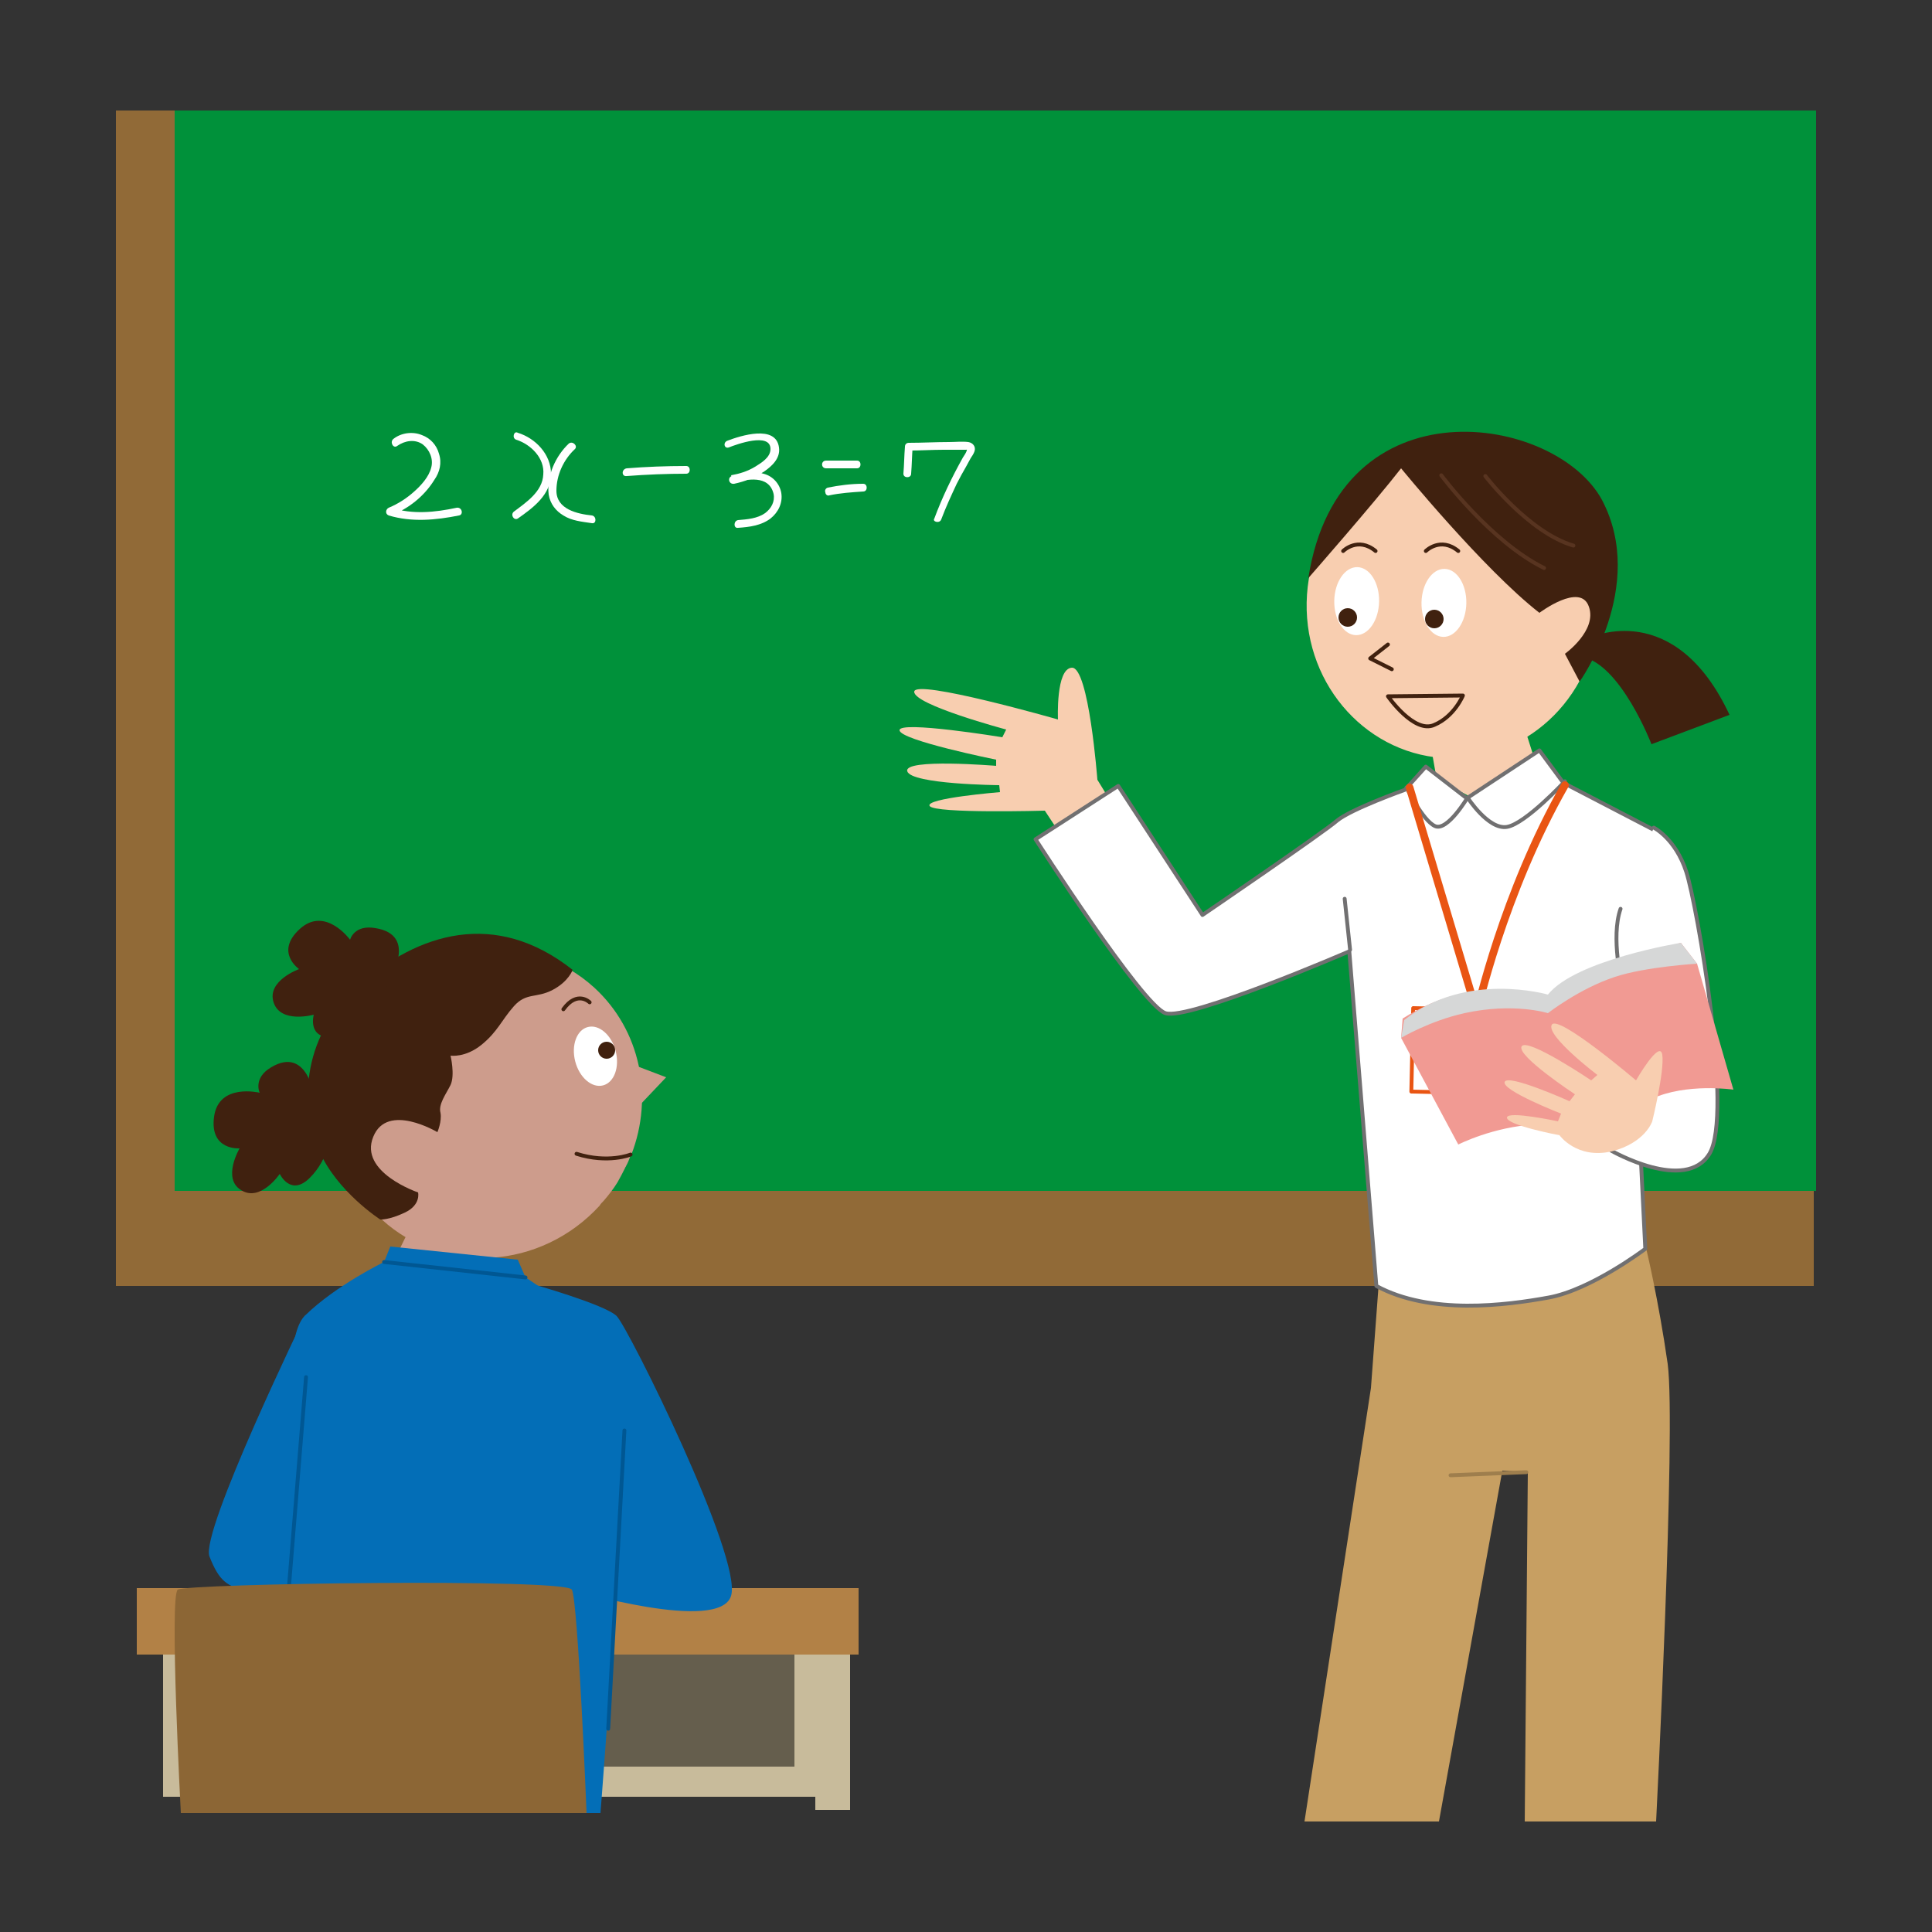 <?xml version="1.0" encoding="utf-8"?>
<!-- Generator: Adobe Illustrator 28.0.0, SVG Export Plug-In . SVG Version: 6.00 Build 0)  -->
<svg version="1.1" id="レイヤー_1" xmlns="http://www.w3.org/2000/svg" xmlns:xlink="http://www.w3.org/1999/xlink" x="0px"
	 y="0px" viewBox="0 0 250 250" style="enable-background:new 0 0 250 250;" xml:space="preserve">
<rect x="0" y="0" width="250" height="250" fill="#333333" stroke="none"/>
<style type="text/css">
	.st0{fill:#916A37;}
	.st1{fill:#00913A;}
	.st2{fill:#FFFFFF;}
	.st3{fill:#F8CEB0;}
	.st4{fill:#C79F62;}
	.st5{fill:#40210F;}
	.st6{fill:none;stroke:#40210F;stroke-width:0.5;stroke-linecap:round;stroke-linejoin:round;stroke-miterlimit:10;}
	.st7{fill:none;stroke:#583420;stroke-width:0.5;stroke-linecap:round;stroke-linejoin:round;stroke-miterlimit:10;}
	.st8{fill:#FFFFFF;stroke:#717071;stroke-width:0.5;stroke-linecap:round;stroke-linejoin:round;stroke-miterlimit:10;}
	.st9{fill:none;stroke:#717071;stroke-width:0.5;stroke-linecap:round;stroke-linejoin:round;stroke-miterlimit:10;}
	.st10{fill:none;stroke:#E95513;stroke-linecap:round;stroke-linejoin:round;stroke-miterlimit:10;}
	.st11{fill:#FFFFFF;stroke:#E95513;stroke-width:0.5;stroke-linecap:round;stroke-linejoin:round;stroke-miterlimit:10;}
	.st12{fill:#F19A93;}
	.st13{fill:#D6D7D7;}
	.st14{fill:none;stroke:#9E7E4D;stroke-width:0.5;stroke-linecap:round;stroke-linejoin:round;stroke-miterlimit:10;}
	.st15{fill:#C8BB9B;}
	.st16{fill:#655E4D;}
	.st17{fill:#B28146;}
	.st18{fill:#CD9C8C;}
	.st19{fill:#036EB7;}
	.st20{fill:none;stroke:#005793;stroke-width:0.5;stroke-linecap:round;stroke-linejoin:round;stroke-miterlimit:10;}
	.st21{fill:#8C6635;}
</style>
<g>
	<rect x="15" y="14.3" class="st0" width="219.7" height="152.1"/>
	<rect x="22.6" y="14.3" class="st1" width="212.4" height="139.8"/>
	<g>
		<g>
			<path class="st2" d="M51.4,57.7c1-0.7,2.3-0.9,3.3-0.2c0.9,0.7,1.4,1.9,1.1,3c-0.3,1.2-1.3,2.3-2.2,3.1c-1,0.9-2.1,1.6-3.3,2.1
				c-0.4,0.2-0.5,0.8,0,1c3,0.9,6.1,0.6,9.1,0c0.6-0.1,0.4-1.1-0.3-1c-2.8,0.6-5.7,0.9-8.5,0c0,0.3,0,0.6,0,1
				c2.3-0.9,4.3-2.5,5.6-4.6c0.7-1,1-2.2,0.6-3.4c-0.3-1.1-1.1-2-2.2-2.4c-1.2-0.5-2.7-0.3-3.7,0.5C50.4,57.2,50.9,58.1,51.4,57.7
				L51.4,57.7z"/>
		</g>
	</g>
	<g>
		<g>
			<path class="st2" d="M66.8,56.9c1.9,0.6,3.7,2.4,3.5,4.5c-0.1,2.2-2.2,3.6-3.8,4.8c-0.5,0.4,0,1.2,0.5,0.9c2-1.4,4.3-3.1,4.3-5.8
				c0-2.5-2-4.6-4.3-5.3C66.5,55.7,66.2,56.7,66.8,56.9L66.8,56.9z"/>
		</g>
	</g>
	<g>
		<g>
			<path class="st2" d="M73.6,57.4c-1.7,1.6-2.9,4.2-2.6,6.6c0.2,1.2,0.9,2.1,1.9,2.7c1.1,0.7,2.4,0.8,3.7,1c0.6,0.1,0.6-0.9,0-1
				c-1.9-0.2-4.6-0.8-4.6-3.2c0-2,0.9-4,2.4-5.4C74.8,57.7,74.1,57,73.6,57.4L73.6,57.4z"/>
		</g>
	</g>
	<g>
		<g>
			<path class="st2" d="M81.1,61.6c2.6-0.2,5.2-0.3,7.7-0.3c0.6,0,0.6-1,0-1c-2.6,0-5.2,0.1-7.7,0.3C80.4,60.7,80.4,61.7,81.1,61.6
				L81.1,61.6z"/>
		</g>
	</g>
	<g>
		<g>
			<path class="st2" d="M94.3,57.9c1-0.4,5.4-2,5.4,0.2c0,1.1-1.2,1.8-2,2.3c-1,0.6-2,0.9-3.1,1.1c0.1,0.3,0.2,0.6,0.3,1
				c1.7-0.5,4.6-1.1,5.2,1.4c0.2,1-0.3,1.9-1.1,2.5c-1,0.7-2.3,0.8-3.5,0.9c-0.6,0.1-0.6,1.1,0,1c1.5-0.1,3-0.3,4.2-1.2
				c1-0.8,1.6-2,1.4-3.3c-0.2-1.2-1.1-2.2-2.3-2.5c-1.3-0.4-2.8,0-4.1,0.3c-0.6,0.2-0.4,1.1,0.3,1c1.4-0.3,2.7-0.8,3.9-1.6
				c1-0.7,2.1-1.7,1.9-3.1c-0.4-3-5-1.5-6.6-0.9C93.5,57.2,93.7,58.1,94.3,57.9L94.3,57.9z"/>
		</g>
	</g>
	<g>
		<g>
			<path class="st2" d="M106.9,60.6c1.3,0,2.7,0,4,0c0.6,0,0.6-1,0-1c-1.3,0-2.7,0-4,0C106.2,59.6,106.2,60.6,106.9,60.6L106.9,60.6
				z"/>
		</g>
	</g>
	<g>
		<g>
			<path class="st2" d="M107.3,64.1c1.4-0.3,2.9-0.4,4.4-0.5c0.6,0,0.6-1,0-1c-1.6,0-3.1,0.2-4.6,0.5c-0.3,0.1-0.4,0.4-0.3,0.6
				C106.8,64,107.1,64.2,107.3,64.1L107.3,64.1z"/>
		</g>
	</g>
	<g>
		<g>
			<path class="st2" d="M121.8,67.2c0.6-1.6,1.3-3.1,2-4.6c0.4-0.8,0.8-1.5,1.2-2.2c0.2-0.4,0.4-0.7,0.6-1.1
				c0.2-0.3,0.4-0.6,0.5-0.9c0.2-0.6-0.2-1.1-0.8-1.2c-0.8-0.1-1.7,0-2.5,0c-1.7,0-3.5,0.1-5.2,0.1c-0.3,0-0.5,0.2-0.5,0.5
				c-0.1,1.2-0.1,2.3-0.2,3.5c0,0.6,1,0.6,1,0c0.1-1.2,0.1-2.3,0.2-3.5c-0.2,0.2-0.3,0.3-0.5,0.5c1.5,0,3-0.1,4.5-0.1
				c0.8,0,1.5,0,2.3,0c0.2,0,0.4,0,0.6,0c0.2,0,0.1-0.1,0.1,0.1c-0.1,0.3-0.3,0.6-0.5,0.9c-1.4,2.5-2.7,5.2-3.7,7.9
				C120.6,67.5,121.6,67.8,121.8,67.2L121.8,67.2z"/>
		</g>
	</g>
	<g>
		<path class="st3" d="M143.9,104l-1.9-3.1c0,0-1.1-14.6-3.3-14.5c-2.1,0.1-1.8,6.7-1.8,6.7s-18.5-5.3-18.6-3.6s11.9,4.9,11.9,4.9
			l-0.5,1c0,0-13.4-2.2-13.3-0.9s12.5,3.8,12.5,3.8v0.8c0,0-12-1-11.5,0.7c0.5,1.7,11.9,1.8,11.9,1.8l0.1,0.9c0,0-9.8,0.8-9.1,1.8
			s14.9,0.6,14.9,0.6l2.9,4.4L143.9,104z"/>
		<path class="st4" d="M213,161.5c0,0,1.6,6.6,2.8,15c1.1,8.4-1.5,59.2-1.5,59.2h-17l0.4-45.2l-3.3-0.2l-8.2,45.4h-17.4l8.6-56.1
			l1-13.4L213,161.5"/>
		<polygon class="st3" points="197.5,94.9 198.9,99.3 191.4,103.7 185.9,100.8 185.2,96.8 		"/>
		<path class="st5" d="M205.8,82.5c0,0,10.9-5.2,18,10l-10.1,3.8c0,0-4-10.4-9-11.3L205.8,82.5z"/>
		
			<ellipse transform="matrix(1.932917e-02 -1 1 1.932917e-02 105.947 264.806)" class="st3" cx="188" cy="78.4" rx="19.8" ry="18.9"/>
		
			<ellipse transform="matrix(1.932917e-02 -1 1 1.932917e-02 105.232 263.305)" class="st2" cx="186.8" cy="78" rx="4.4" ry="2.9"/>
		<circle class="st5" cx="185.6" cy="80.1" r="1.2"/>
		
			<ellipse transform="matrix(1.932917e-02 -1 1 1.932917e-02 94.361 251.784)" class="st2" cx="175.5" cy="77.8" rx="4.4" ry="2.9"/>
		<circle class="st5" cx="174.4" cy="79.9" r="1.2"/>
		<polyline class="st6" points="179.6,83.4 177.3,85.2 180.1,86.6 		"/>
		<path class="st5" d="M169.3,74.8c0,0,8.5-9.7,12-14.2c0,0,10.7,13.1,17.9,18.7c0,0,5.3-4,6.4-0.8c1.1,3.1-3.1,6.1-3.1,6.1l1.9,3.6
			c0,0,8.8-12.3,2.9-23.5C201.3,53.6,173.3,49.1,169.3,74.8z"/>
		<path class="st7" d="M186.5,61.5c0,0,6.4,8.6,13.3,12"/>
		<path class="st7" d="M192.2,61.6c0,0,5.6,7.3,11.4,9"/>
		<path class="st6" d="M179.6,90.1l9.7-0.1c0,0-1.1,2.7-3.7,3.8C183,95,179.6,90.1,179.6,90.1z"/>
		<path class="st6" d="M173.8,71.3c0,0,1.9-1.9,4.2,0"/>
		<path class="st6" d="M184.5,71.3c0,0,1.9-1.9,4.2,0"/>
		<path class="st8" d="M184.5,99.2l5.3,4.1l9.4-6.2l3.1,4.2l12.5,6.5l-3.9,13.3l2,40.5c0,0-7,5.3-12.5,6.3c-5.5,1-15.3,2.3-22.3-1.5
			l-3.5-43.3c0,0-20.8,9-23.8,8c-3-1-16.8-22.5-16.8-22.5l10.7-6.9l10.9,16.7c0,0,15.7-10.7,17.4-12.2c1.8-1.5,8.8-4,8.8-4
			L184.5,99.2z"/>
		<line class="st9" x1="174.7" y1="122.9" x2="174" y2="116.3"/>
		<path class="st9" d="M182,101.9c0,0,2.1,4.3,3.7,5c1.6,0.7,4.2-3.7,4.2-3.7s2.7,4.2,5.1,3.8c2.4-0.4,7.5-5.9,7.5-5.9"/>
		<path class="st10" d="M182.4,101.9l8.7,29.1c0,0,3.4-15.4,11.4-29.4"/>
		
			<rect x="182.7" y="130.6" transform="matrix(1 2.224943e-02 -2.224943e-02 1 3.072 -4.215)" class="st11" width="16.5" height="10.8"/>
		<path class="st8" d="M214,107.1c0,0,2.8,1.4,4.2,5.7c1.4,4.3,6.1,31.4,3,36.5s-12.7-0.4-12.7-0.4l1.4-21.5c0,0-1.5-6.1-0.2-9.8"/>
		<g>
			<path class="st12" d="M181.3,134.3l7.4,13.8c0,0,4.5-2.3,10-2.6c5.6-0.3,7.9,1.3,7.9,1.3s1.7-2,7.1-4.6
				c4.5-2.1,10.6-1.2,10.6-1.2l-4.7-16.3l-2.1-2.7c0,0-12.3,3.5-17.7,7.3c0,0-8.3-3.9-18.3,2.5L181.3,134.3z"/>
			<path class="st13" d="M181.3,134.3c0,0,3.7-2.2,8.2-3.2c6.4-1.4,10.8,0,10.8,0s4.1-3.2,8.7-4.7c3.9-1.3,10.6-1.7,10.6-1.7
				l-2.1-2.7c0,0-13.6,2.2-17.2,6.7c0,0-10.6-3.1-18.6,3.3L181.3,134.3z"/>
		</g>
		<path class="st3" d="M213.8,145.1c0,0,1.6-6.5,1.3-8.6s-3.4,3.3-3.4,3.3s-10.1-8.6-10.9-7.2c-0.8,1.4,5.9,6.5,5.9,6.5l-0.8,0.7
			c0,0-8.3-5.6-9-4.4s6.9,6.2,6.9,6.2l-0.7,0.9c0,0-8-3.6-8.4-2.5s7.3,4.1,7.3,4.1l-0.4,1c0,0-6.5-1.4-6.6-0.5
			c-0.1,1,6.8,2.3,6.8,2.3s2.2,3.1,6.7,2.1C212.9,147.9,213.8,145.1,213.8,145.1z"/>
		<line class="st14" x1="187.7" y1="190.9" x2="197.5" y2="190.5"/>
	</g>
	<g>
		<rect x="105.5" y="213" class="st15" width="4.5" height="21.2"/>
		<rect x="21.1" y="208.5" class="st15" width="87.1" height="24"/>
		<rect x="30.9" y="208.5" class="st16" width="71.9" height="20.1"/>
		<rect x="17.7" y="205.5" class="st17" width="93.4" height="8.6"/>
		<path class="st18" d="M48.7,129.6c7.6-8.3,20.2-9.1,28.2-1.8c6,5.5,7.7,14.1,4.8,21.6l-0.1,0c0,0-0.1,0.6-0.6,1.5
			c0,0.1-0.1,0.1-0.1,0.2c0,0,0,0,0,0c-0.3,0.6-0.6,1.2-1,1.9c0,0-0.1,0,0,0c-0.5,0.8-1.1,1.6-1.8,2.4c-0.2,0.2-0.4,0.4-0.5,0.6
			c-7.6,8.3-20.2,9.1-28.2,1.8C41.4,150.6,41.1,137.9,48.7,129.6z"/>
		<polygon class="st18" points="82,137.8 86.2,139.4 82.5,143.3 		"/>
		<path class="st5" d="M74.1,125.5c0,0-0.5,1.5-2.6,2.6c-2.1,1.1-3.4,0.3-5,2.1c-1.6,1.8-2.1,3.3-4.2,5c-2.1,1.7-4,1.4-4,1.4
			s0.6,2.5,0,3.8c-0.6,1.2-1.6,2.5-1.3,3.6c0.2,1.1-0.4,2.5-0.4,2.5s-6.5-3.9-8.3,0.6c-1.9,4.6,5.8,7.2,5.8,7.2s0.4,1.6-1.7,2.6
			s-3.2,0.9-3.2,0.9s-5.6-3.6-7.9-8.9c-2.3-5.3-2.7-14.3,5-21.3C54.1,120.7,64.1,117.6,74.1,125.5z"/>
		<path class="st5" d="M40.7,142c0,0-0.9-6.7-5.6-3.9c-2.4,1.4-1.5,3.3-1.5,3.3s-5.3-1.3-5.9,3.1s3.3,4.1,3.3,4.1s-2.3,3.9,0.2,5.4
			c2.5,1.6,5-2.1,5-2.1s1.4,3,3.9,0.5s2.7-5.7,2.7-5.7L40.7,142z"/>
		<path class="st5" d="M50.4,126.7c0,0,3.7-5.7-1.8-6.6c-2.8-0.5-3.3,1.5-3.3,1.5s-3.2-4.4-6.5-1.4s-0.1,5.2-0.1,5.2
			s-4.2,1.5-3.3,4.3c0.9,2.8,5.2,1.6,5.2,1.6s-0.9,3.2,2.6,2.9c3.6-0.3,5.7-2.6,5.7-2.6L50.4,126.7z"/>
		<ellipse transform="matrix(0.968 -0.253 0.253 0.968 -32.046 23.926)" class="st2" cx="77" cy="136.6" rx="2.7" ry="3.9"/>
		<circle class="st5" cx="78.5" cy="135.9" r="1.1"/>
		<path class="st6" d="M76.3,129.7c0,0-1.6-1.6-3.4,0.9"/>
		<path class="st6" d="M81.6,149.4c0,0-2.9,1.2-7-0.1"/>
		<polygon class="st18" points="53.2,158.6 48.4,168.4 63,169.4 63.1,159 		"/>
		<path class="st19" d="M39.1,198.9c0,0-3.7-24.9,0.4-28.7c4-3.9,10.2-6.9,10.2-6.9l0.8-2L67,163l1,2.3c0,0,9.4,5.9,11.7,10.9
			s-2,58.4-2,58.4H39.9L39.1,198.9z"/>
		<path class="st19" d="M68.7,166.1c0,0,9.6,2.7,11.1,4.2c1.5,1.5,16.3,31.3,14.8,36.2c-1.5,4.9-20.6-0.8-20.6-0.8L68.7,166.1z"/>
		<line class="st20" x1="78.7" y1="223.7" x2="80.8" y2="185.1"/>
		<line class="st20" x1="49.7" y1="163.3" x2="68" y2="165.3"/>
		<path class="st19" d="M39.5,170.2c0,0-13.6,28-12.4,31.2c1.3,3.3,2.3,3.8,4.8,4.5c2.5,0.8,14.5-1.3,14.5-1.3L39.5,170.2z"/>
		<line class="st20" x1="39.6" y1="178.2" x2="37.1" y2="208.9"/>
		<path class="st21" d="M23.4,234.6c0,0-1.5-28.1-0.4-28.9c1.1-0.8,50.3-1.5,51,0c0.8,1.5,1.9,28.9,1.9,28.9H23.4z"/>
	</g>
</g>
</svg>
